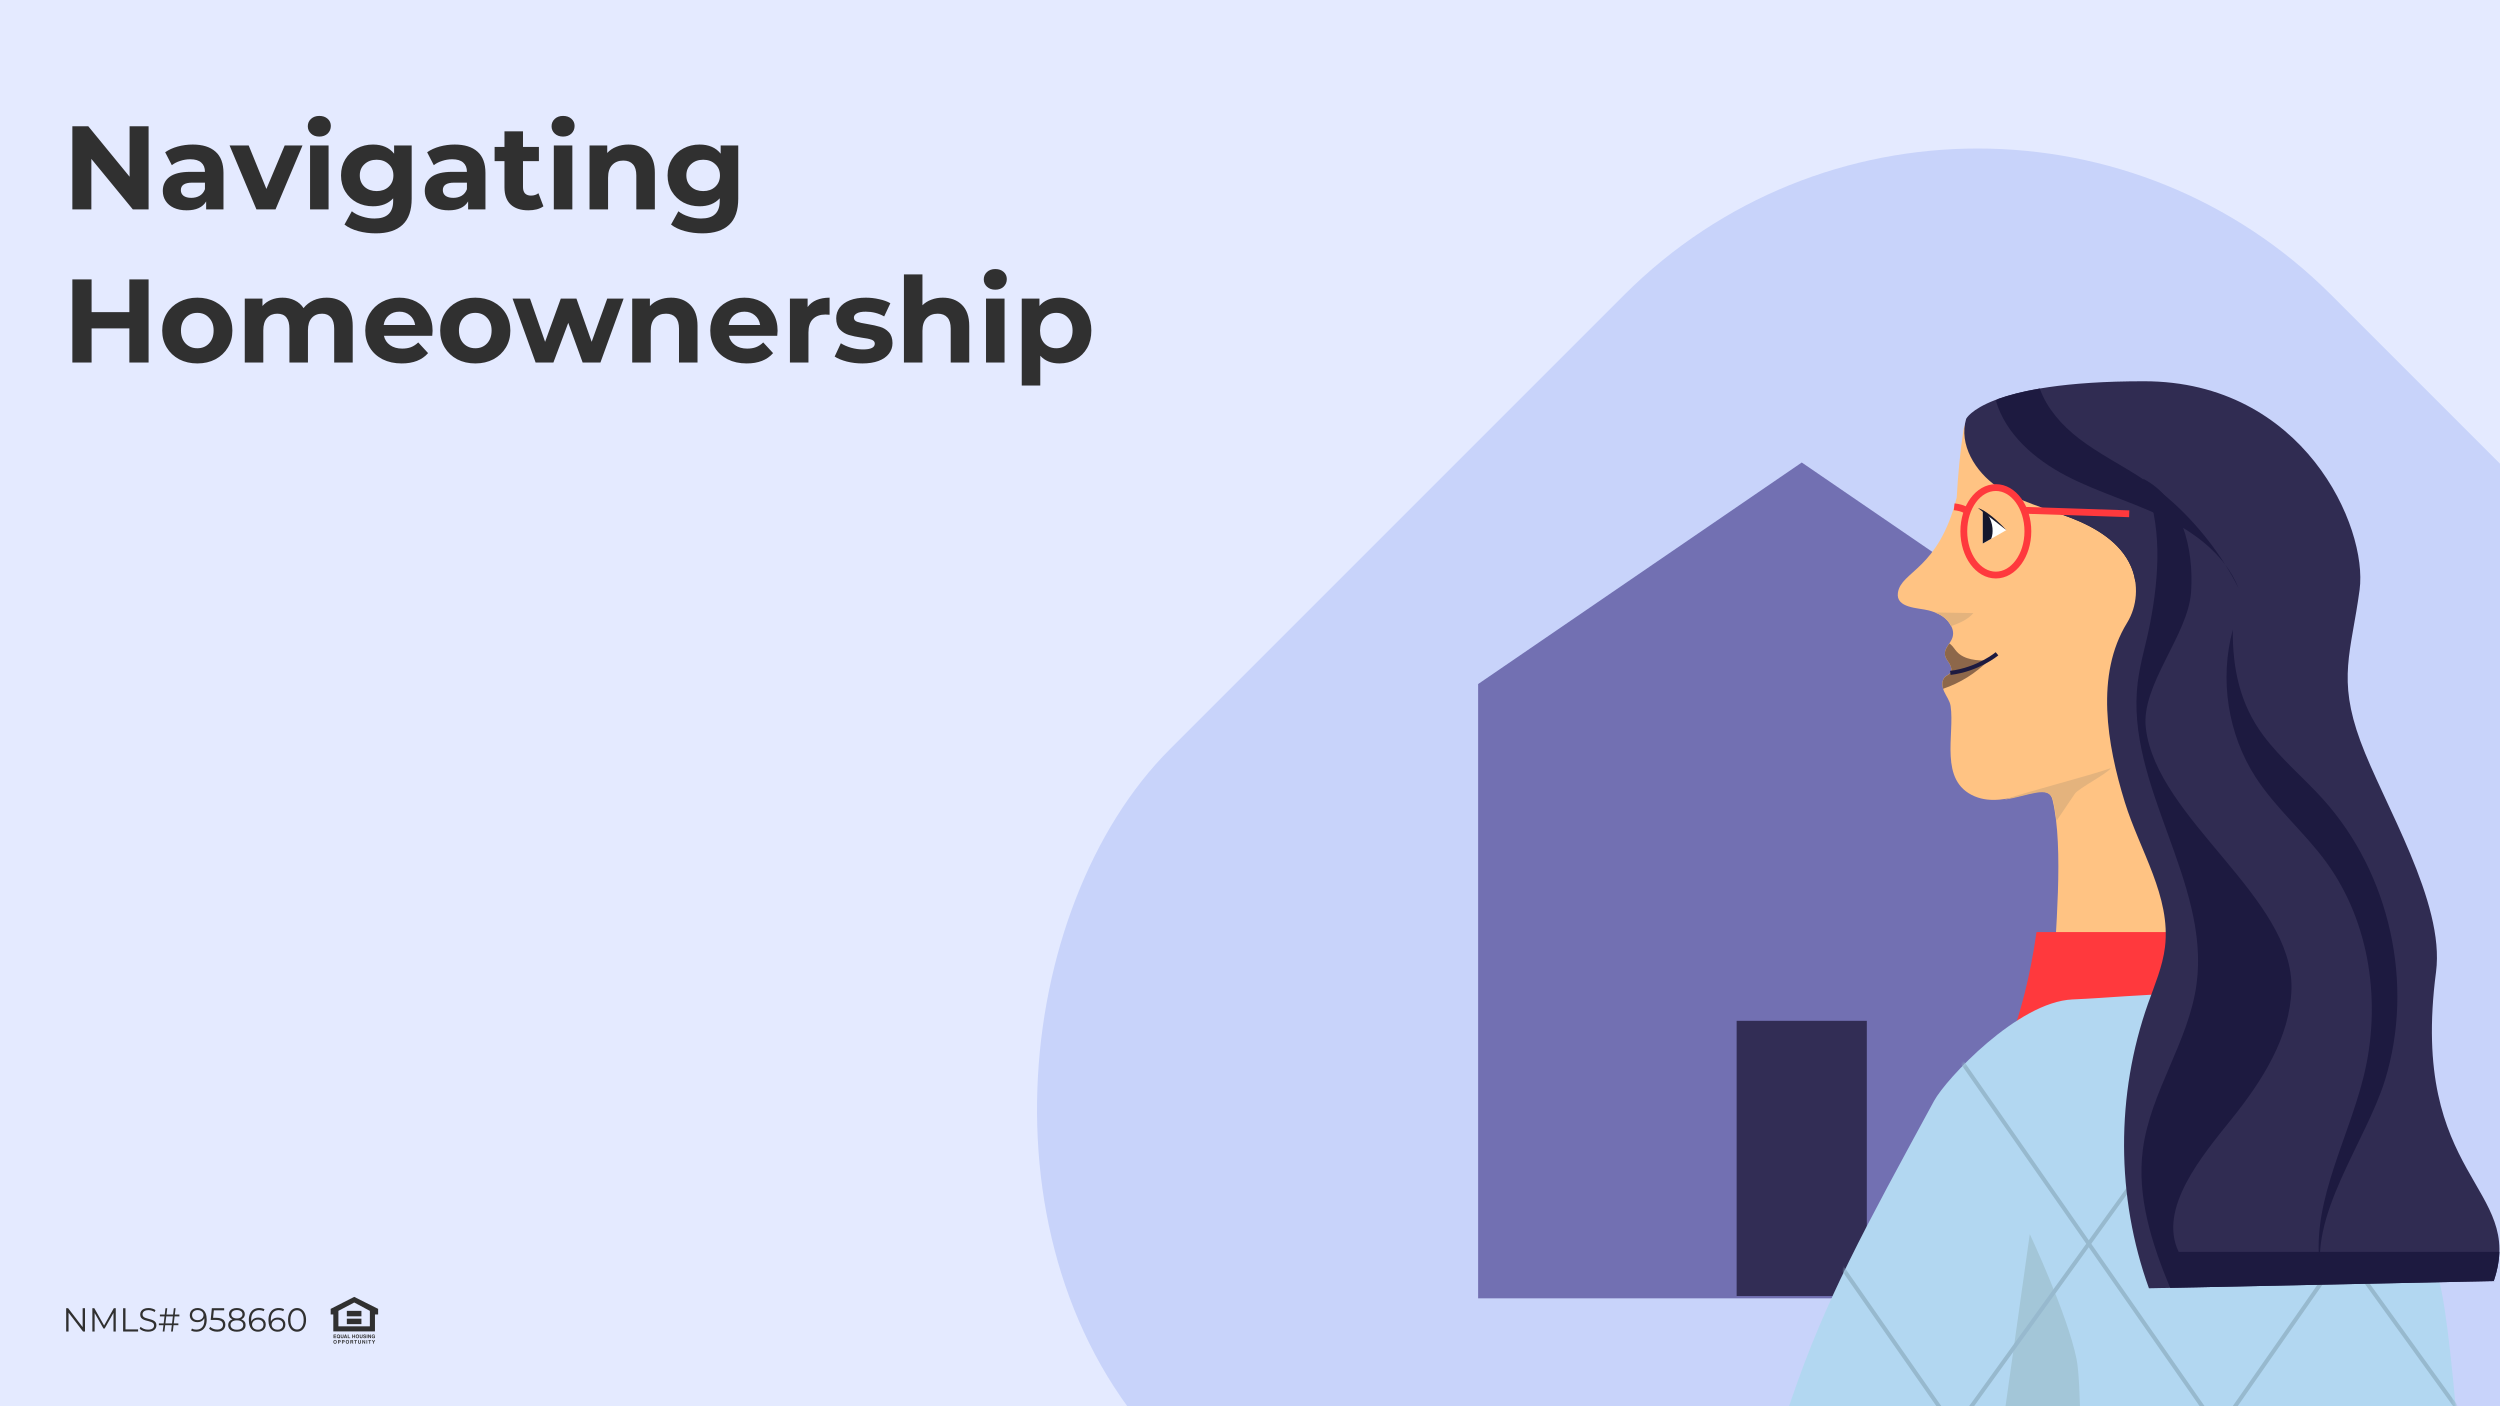 <?xml version="1.0" encoding="UTF-8"?> <svg xmlns="http://www.w3.org/2000/svg" width="800" height="450" viewBox="0 0 800 450" fill="none"><rect x="0" y="0" width="800" height="450" fill="#808080" stroke="none"/><g clip-path="url(#clip0_6004_5836)"><rect width="800" height="450" fill="#E4EAFF"></rect><path d="M47.55 40.4L47.55 67L42.496 67L29.234 50.85L29.234 67L23.154 67L23.154 40.4L28.246 40.4L41.47 56.55L41.47 40.4L47.55 40.4ZM61.672 46.252C64.838 46.252 67.27 47.012 68.968 48.532C70.665 50.027 71.513 52.294 71.513 55.334L71.513 67L65.966 67L65.966 64.454C64.851 66.354 62.773 67.304 59.733 67.304C58.163 67.304 56.795 67.038 55.63 66.506C54.489 65.974 53.615 65.239 53.008 64.302C52.4 63.365 52.096 62.301 52.096 61.11C52.096 59.21 52.805 57.715 54.224 56.626C55.667 55.537 57.884 54.992 60.873 54.992L65.585 54.992C65.585 53.7 65.193 52.712 64.407 52.028C63.622 51.319 62.444 50.964 60.873 50.964C59.784 50.964 58.708 51.141 57.644 51.496C56.605 51.825 55.718 52.281 54.983 52.864L52.855 48.722C53.97 47.937 55.3 47.329 56.846 46.898C58.416 46.467 60.025 46.252 61.672 46.252ZM61.215 63.314C62.229 63.314 63.128 63.086 63.913 62.63C64.699 62.149 65.256 61.452 65.585 60.54L65.585 58.45L61.52 58.45C59.087 58.45 57.871 59.248 57.871 60.844C57.871 61.604 58.163 62.212 58.745 62.668C59.353 63.099 60.177 63.314 61.215 63.314ZM96.799 46.556L88.174 67L82.055 67L73.468 46.556L79.585 46.556L85.248 60.464L91.1 46.556L96.799 46.556ZM99.218 46.556L105.146 46.556L105.146 67L99.218 67L99.218 46.556ZM102.182 43.706C101.093 43.706 100.206 43.389 99.522 42.756C98.838 42.123 98.496 41.337 98.496 40.4C98.496 39.463 98.838 38.677 99.522 38.044C100.206 37.411 101.093 37.094 102.182 37.094C103.272 37.094 104.158 37.398 104.842 38.006C105.526 38.614 105.868 39.374 105.868 40.286C105.868 41.274 105.526 42.097 104.842 42.756C104.158 43.389 103.272 43.706 102.182 43.706ZM131.738 46.556L131.738 63.58C131.738 67.329 130.763 70.116 128.812 71.94C126.861 73.764 124.011 74.676 120.262 74.676C118.286 74.676 116.411 74.435 114.638 73.954C112.865 73.473 111.395 72.776 110.23 71.864L112.586 67.608C113.447 68.317 114.537 68.875 115.854 69.28C117.171 69.711 118.489 69.926 119.806 69.926C121.858 69.926 123.365 69.457 124.328 68.52C125.316 67.608 125.81 66.215 125.81 64.34L125.81 63.466C124.265 65.163 122.111 66.012 119.35 66.012C117.475 66.012 115.753 65.607 114.182 64.796C112.637 63.96 111.408 62.795 110.496 61.3C109.584 59.805 109.128 58.083 109.128 56.132C109.128 54.181 109.584 52.459 110.496 50.964C111.408 49.469 112.637 48.317 114.182 47.506C115.753 46.67 117.475 46.252 119.35 46.252C122.314 46.252 124.569 47.227 126.114 49.178L126.114 46.556L131.738 46.556ZM120.528 61.148C122.099 61.148 123.378 60.692 124.366 59.78C125.379 58.843 125.886 57.627 125.886 56.132C125.886 54.637 125.379 53.434 124.366 52.522C123.378 51.585 122.099 51.116 120.528 51.116C118.957 51.116 117.665 51.585 116.652 52.522C115.639 53.434 115.132 54.637 115.132 56.132C115.132 57.627 115.639 58.843 116.652 59.78C117.665 60.692 118.957 61.148 120.528 61.148ZM145.502 46.252C148.668 46.252 151.1 47.012 152.798 48.532C154.495 50.027 155.344 52.294 155.344 55.334L155.344 67L149.796 67L149.796 64.454C148.681 66.354 146.604 67.304 143.564 67.304C141.993 67.304 140.625 67.038 139.46 66.506C138.32 65.974 137.446 65.239 136.838 64.302C136.23 63.365 135.926 62.301 135.926 61.11C135.926 59.21 136.635 57.715 138.054 56.626C139.498 55.537 141.714 54.992 144.704 54.992L149.416 54.992C149.416 53.7 149.023 52.712 148.238 52.028C147.452 51.319 146.274 50.964 144.704 50.964C143.614 50.964 142.538 51.141 141.474 51.496C140.435 51.825 139.548 52.281 138.814 52.864L136.686 48.722C137.8 47.937 139.13 47.329 140.676 46.898C142.246 46.467 143.855 46.252 145.502 46.252ZM145.046 63.314C146.059 63.314 146.958 63.086 147.744 62.63C148.529 62.149 149.086 61.452 149.416 60.54L149.416 58.45L145.35 58.45C142.918 58.45 141.702 59.248 141.702 60.844C141.702 61.604 141.993 62.212 142.576 62.668C143.184 63.099 144.007 63.314 145.046 63.314ZM173.895 66.012C173.312 66.443 172.59 66.772 171.729 67C170.893 67.203 170.006 67.304 169.069 67.304C166.637 67.304 164.749 66.683 163.407 65.442C162.089 64.201 161.431 62.377 161.431 59.97L161.431 51.572L158.277 51.572L158.277 47.012L161.431 47.012L161.431 42.034L167.359 42.034L167.359 47.012L172.451 47.012L172.451 51.572L167.359 51.572L167.359 59.894C167.359 60.755 167.574 61.427 168.005 61.908C168.461 62.364 169.094 62.592 169.905 62.592C170.842 62.592 171.64 62.339 172.299 61.832L173.895 66.012ZM177.222 46.556L183.15 46.556L183.15 67L177.222 67L177.222 46.556ZM180.186 43.706C179.097 43.706 178.21 43.389 177.526 42.756C176.842 42.123 176.5 41.337 176.5 40.4C176.5 39.463 176.842 38.677 177.526 38.044C178.21 37.411 179.097 37.094 180.186 37.094C181.276 37.094 182.162 37.398 182.846 38.006C183.53 38.614 183.872 39.374 183.872 40.286C183.872 41.274 183.53 42.097 182.846 42.756C182.162 43.389 181.276 43.706 180.186 43.706ZM201.078 46.252C203.611 46.252 205.651 47.012 207.196 48.532C208.767 50.052 209.552 52.307 209.552 55.296L209.552 67L203.624 67L203.624 56.208C203.624 54.587 203.269 53.383 202.56 52.598C201.851 51.787 200.825 51.382 199.482 51.382C197.987 51.382 196.797 51.851 195.91 52.788C195.023 53.7 194.58 55.068 194.58 56.892L194.58 67L188.652 67L188.652 46.556L194.314 46.556L194.314 48.95C195.099 48.089 196.075 47.43 197.24 46.974C198.405 46.493 199.685 46.252 201.078 46.252ZM236.238 46.556L236.238 63.58C236.238 67.329 235.263 70.116 233.312 71.94C231.361 73.764 228.511 74.676 224.762 74.676C222.786 74.676 220.911 74.435 219.138 73.954C217.365 73.473 215.895 72.776 214.73 71.864L217.086 67.608C217.947 68.317 219.037 68.875 220.354 69.28C221.671 69.711 222.989 69.926 224.306 69.926C226.358 69.926 227.865 69.457 228.828 68.52C229.816 67.608 230.31 66.215 230.31 64.34L230.31 63.466C228.765 65.163 226.611 66.012 223.85 66.012C221.975 66.012 220.253 65.607 218.682 64.796C217.137 63.96 215.908 62.795 214.996 61.3C214.084 59.805 213.628 58.083 213.628 56.132C213.628 54.181 214.084 52.459 214.996 50.964C215.908 49.469 217.137 48.317 218.682 47.506C220.253 46.67 221.975 46.252 223.85 46.252C226.814 46.252 229.069 47.227 230.614 49.178L230.614 46.556L236.238 46.556ZM225.028 61.148C226.599 61.148 227.878 60.692 228.866 59.78C229.879 58.843 230.386 57.627 230.386 56.132C230.386 54.637 229.879 53.434 228.866 52.522C227.878 51.585 226.599 51.116 225.028 51.116C223.457 51.116 222.165 51.585 221.152 52.522C220.139 53.434 219.632 54.637 219.632 56.132C219.632 57.627 220.139 58.843 221.152 59.78C222.165 60.692 223.457 61.148 225.028 61.148ZM47.55 89.4L47.55 116L41.394 116L41.394 105.094L29.31 105.094L29.31 116L23.154 116L23.154 89.4L29.31 89.4L29.31 99.888L41.394 99.888L41.394 89.4L47.55 89.4ZM63.154 116.304C61 116.304 59.062 115.861 57.34 114.974C55.642 114.062 54.312 112.808 53.349 111.212C52.387 109.616 51.906 107.805 51.906 105.778C51.906 103.751 52.387 101.94 53.349 100.344C54.312 98.748 55.642 97.507 57.34 96.62C59.062 95.708 61 95.252 63.154 95.252C65.307 95.252 67.232 95.708 68.93 96.62C70.627 97.507 71.957 98.748 72.919 100.344C73.882 101.94 74.364 103.751 74.364 105.778C74.364 107.805 73.882 109.616 72.919 111.212C71.957 112.808 70.627 114.062 68.93 114.974C67.232 115.861 65.307 116.304 63.154 116.304ZM63.154 111.44C64.674 111.44 65.915 110.933 66.877 109.92C67.865 108.881 68.359 107.501 68.359 105.778C68.359 104.055 67.865 102.687 66.877 101.674C65.915 100.635 64.674 100.116 63.154 100.116C61.633 100.116 60.38 100.635 59.392 101.674C58.404 102.687 57.91 104.055 57.91 105.778C57.91 107.501 58.404 108.881 59.392 109.92C60.38 110.933 61.633 111.44 63.154 111.44ZM104.508 95.252C107.067 95.252 109.093 96.012 110.588 97.532C112.108 99.027 112.868 101.281 112.868 104.296L112.868 116L106.94 116L106.94 105.208C106.94 103.587 106.598 102.383 105.914 101.598C105.255 100.787 104.305 100.382 103.064 100.382C101.671 100.382 100.569 100.838 99.758 101.75C98.947 102.637 98.542 103.967 98.542 105.74L98.542 116L92.614 116L92.614 105.208C92.614 101.991 91.322 100.382 88.738 100.382C87.37 100.382 86.281 100.838 85.47 101.75C84.659 102.637 84.254 103.967 84.254 105.74L84.254 116L78.326 116L78.326 95.556L83.988 95.556L83.988 97.912C84.748 97.051 85.672 96.392 86.762 95.936C87.876 95.48 89.093 95.252 90.41 95.252C91.854 95.252 93.159 95.543 94.324 96.126C95.489 96.683 96.427 97.507 97.136 98.596C97.972 97.532 99.023 96.709 100.29 96.126C101.582 95.543 102.988 95.252 104.508 95.252ZM138.43 105.854C138.43 105.93 138.392 106.462 138.316 107.45L122.85 107.45C123.129 108.717 123.787 109.717 124.826 110.452C125.865 111.187 127.157 111.554 128.702 111.554C129.766 111.554 130.703 111.402 131.514 111.098C132.35 110.769 133.123 110.262 133.832 109.578L136.986 112.998C135.061 115.202 132.249 116.304 128.55 116.304C126.245 116.304 124.205 115.861 122.432 114.974C120.659 114.062 119.291 112.808 118.328 111.212C117.365 109.616 116.884 107.805 116.884 105.778C116.884 103.777 117.353 101.978 118.29 100.382C119.253 98.761 120.557 97.507 122.204 96.62C123.876 95.708 125.738 95.252 127.79 95.252C129.791 95.252 131.603 95.683 133.224 96.544C134.845 97.405 136.112 98.647 137.024 100.268C137.961 101.864 138.43 103.726 138.43 105.854ZM127.828 99.736C126.485 99.736 125.358 100.116 124.446 100.876C123.534 101.636 122.977 102.675 122.774 103.992L132.844 103.992C132.641 102.7 132.084 101.674 131.172 100.914C130.26 100.129 129.145 99.736 127.828 99.736ZM152.105 116.304C149.951 116.304 148.013 115.861 146.291 114.974C144.593 114.062 143.263 112.808 142.301 111.212C141.338 109.616 140.857 107.805 140.857 105.778C140.857 103.751 141.338 101.94 142.301 100.344C143.263 98.748 144.593 97.507 146.291 96.62C148.013 95.708 149.951 95.252 152.105 95.252C154.258 95.252 156.183 95.708 157.881 96.62C159.578 97.507 160.908 98.748 161.871 100.344C162.833 101.94 163.315 103.751 163.315 105.778C163.315 107.805 162.833 109.616 161.871 111.212C160.908 112.808 159.578 114.062 157.881 114.974C156.183 115.861 154.258 116.304 152.105 116.304ZM152.105 111.44C153.625 111.44 154.866 110.933 155.829 109.92C156.817 108.881 157.311 107.501 157.311 105.778C157.311 104.055 156.817 102.687 155.829 101.674C154.866 100.635 153.625 100.116 152.105 100.116C150.585 100.116 149.331 100.635 148.343 101.674C147.355 102.687 146.861 104.055 146.861 105.778C146.861 107.501 147.355 108.881 148.343 109.92C149.331 110.933 150.585 111.44 152.105 111.44ZM199.552 95.556L192.142 116L186.442 116L181.844 103.308L177.094 116L171.394 116L164.022 95.556L169.608 95.556L174.434 109.388L179.45 95.556L184.466 95.556L189.33 109.388L194.308 95.556L199.552 95.556ZM214.734 95.252C217.268 95.252 219.307 96.012 220.852 97.532C222.423 99.052 223.208 101.307 223.208 104.296L223.208 116L217.28 116L217.28 105.208C217.28 103.587 216.926 102.383 216.216 101.598C215.507 100.787 214.481 100.382 213.138 100.382C211.644 100.382 210.453 100.851 209.566 101.788C208.68 102.7 208.236 104.068 208.236 105.892L208.236 116L202.308 116L202.308 95.556L207.97 95.556L207.97 97.95C208.756 97.089 209.731 96.43 210.896 95.974C212.062 95.493 213.341 95.252 214.734 95.252ZM248.83 105.854C248.83 105.93 248.792 106.462 248.716 107.45L233.25 107.45C233.529 108.717 234.188 109.717 235.226 110.452C236.265 111.187 237.557 111.554 239.102 111.554C240.166 111.554 241.104 111.402 241.914 111.098C242.75 110.769 243.523 110.262 244.232 109.578L247.386 112.998C245.461 115.202 242.649 116.304 238.95 116.304C236.645 116.304 234.606 115.861 232.832 114.974C231.059 114.062 229.691 112.808 228.728 111.212C227.766 109.616 227.284 107.805 227.284 105.778C227.284 103.777 227.753 101.978 228.69 100.382C229.653 98.761 230.958 97.507 232.604 96.62C234.276 95.708 236.138 95.252 238.19 95.252C240.192 95.252 242.003 95.683 243.624 96.544C245.246 97.405 246.512 98.647 247.424 100.268C248.362 101.864 248.83 103.726 248.83 105.854ZM238.228 99.736C236.886 99.736 235.758 100.116 234.846 100.876C233.934 101.636 233.377 102.675 233.174 103.992L243.244 103.992C243.042 102.7 242.484 101.674 241.572 100.914C240.66 100.129 239.546 99.736 238.228 99.736ZM258.439 98.254C259.148 97.266 260.098 96.519 261.289 96.012C262.505 95.505 263.898 95.252 265.469 95.252L265.469 100.724C264.81 100.673 264.367 100.648 264.139 100.648C262.442 100.648 261.112 101.129 260.149 102.092C259.186 103.029 258.705 104.448 258.705 106.348L258.705 116L252.777 116L252.777 95.556L258.439 95.556L258.439 98.254ZM275.946 116.304C274.249 116.304 272.589 116.101 270.968 115.696C269.347 115.265 268.055 114.733 267.092 114.1L269.068 109.844C269.98 110.427 271.082 110.908 272.374 111.288C273.666 111.643 274.933 111.82 276.174 111.82C278.682 111.82 279.936 111.199 279.936 109.958C279.936 109.375 279.594 108.957 278.91 108.704C278.226 108.451 277.175 108.235 275.756 108.058C274.084 107.805 272.703 107.513 271.614 107.184C270.525 106.855 269.575 106.272 268.764 105.436C267.979 104.6 267.586 103.409 267.586 101.864C267.586 100.572 267.953 99.432 268.688 98.444C269.448 97.431 270.537 96.645 271.956 96.088C273.4 95.531 275.097 95.252 277.048 95.252C278.492 95.252 279.923 95.417 281.342 95.746C282.786 96.05 283.977 96.481 284.914 97.038L282.938 101.256C281.139 100.243 279.176 99.736 277.048 99.736C275.781 99.736 274.831 99.913 274.198 100.268C273.565 100.623 273.248 101.079 273.248 101.636C273.248 102.269 273.59 102.713 274.274 102.966C274.958 103.219 276.047 103.46 277.542 103.688C279.214 103.967 280.582 104.271 281.646 104.6C282.71 104.904 283.635 105.474 284.42 106.31C285.205 107.146 285.598 108.311 285.598 109.806C285.598 111.073 285.218 112.2 284.458 113.188C283.698 114.176 282.583 114.949 281.114 115.506C279.67 116.038 277.947 116.304 275.946 116.304ZM301.682 95.252C304.215 95.252 306.254 96.012 307.8 97.532C309.37 99.052 310.156 101.307 310.156 104.296L310.156 116L304.228 116L304.228 105.208C304.228 103.587 303.873 102.383 303.164 101.598C302.454 100.787 301.428 100.382 300.086 100.382C298.591 100.382 297.4 100.851 296.514 101.788C295.627 102.7 295.184 104.068 295.184 105.892L295.184 116L289.256 116L289.256 87.804L295.184 87.804L295.184 97.684C295.969 96.899 296.919 96.303 298.034 95.898C299.148 95.467 300.364 95.252 301.682 95.252ZM315.529 95.556L321.457 95.556L321.457 116L315.529 116L315.529 95.556ZM318.493 92.706C317.404 92.706 316.517 92.389 315.833 91.756C315.149 91.123 314.807 90.337 314.807 89.4C314.807 88.463 315.149 87.677 315.833 87.044C316.517 86.411 317.404 86.094 318.493 86.094C319.582 86.094 320.469 86.398 321.153 87.006C321.837 87.614 322.179 88.374 322.179 89.286C322.179 90.274 321.837 91.097 321.153 91.756C320.469 92.389 319.582 92.706 318.493 92.706ZM339.043 95.252C340.943 95.252 342.665 95.695 344.211 96.582C345.781 97.443 347.01 98.672 347.897 100.268C348.783 101.839 349.227 103.675 349.227 105.778C349.227 107.881 348.783 109.73 347.897 111.326C347.01 112.897 345.781 114.125 344.211 115.012C342.665 115.873 340.943 116.304 339.043 116.304C336.433 116.304 334.381 115.481 332.887 113.834L332.887 123.372L326.959 123.372L326.959 95.556L332.621 95.556L332.621 97.912C334.09 96.139 336.231 95.252 339.043 95.252ZM338.017 111.44C339.537 111.44 340.778 110.933 341.741 109.92C342.729 108.881 343.223 107.501 343.223 105.778C343.223 104.055 342.729 102.687 341.741 101.674C340.778 100.635 339.537 100.116 338.017 100.116C336.497 100.116 335.243 100.635 334.255 101.674C333.292 102.687 332.811 104.055 332.811 105.778C332.811 107.501 333.292 108.881 334.255 109.92C335.243 110.933 336.497 111.44 338.017 111.44Z" fill="#303030"></path><g clip-path="url(#clip1_6004_5836)"><path d="M21.174 426.088V418.634H21.803L26.778 425.108H26.448V418.634H27.2V426.088H26.572L21.607 419.614H21.937V426.088H21.174Z" fill="#303030"></path><path d="M29.554 426.088V418.634H30.182L33.479 424.448H33.149L36.414 418.634H37.043V426.088H36.311V419.816H36.486L33.479 425.14H33.118L30.09 419.816H30.285V426.088H29.554Z" fill="#303030"></path><path d="M39.392 426.088V418.634H40.154V425.406H44.192V426.088H39.392Z" fill="#303030"></path><path d="M47.366 426.151C46.83 426.151 46.315 426.063 45.821 425.885C45.333 425.701 44.955 425.466 44.687 425.183L44.986 424.576C45.24 424.831 45.58 425.048 46.006 425.225C46.439 425.396 46.892 425.481 47.366 425.481C47.819 425.481 48.186 425.424 48.468 425.31C48.756 425.19 48.966 425.03 49.096 424.831C49.234 424.632 49.302 424.412 49.302 424.171C49.302 423.88 49.22 423.646 49.055 423.468C48.897 423.291 48.688 423.152 48.427 423.053C48.166 422.947 47.877 422.854 47.561 422.776C47.245 422.698 46.93 422.616 46.614 422.531C46.298 422.439 46.006 422.318 45.738 422.169C45.477 422.02 45.264 421.825 45.099 421.584C44.941 421.335 44.862 421.012 44.862 420.615C44.862 420.246 44.955 419.908 45.141 419.603C45.333 419.291 45.625 419.042 46.016 418.858C46.408 418.666 46.909 418.57 47.52 418.57C47.925 418.57 48.327 418.631 48.725 418.751C49.124 418.865 49.467 419.025 49.755 419.23L49.498 419.859C49.189 419.646 48.859 419.49 48.509 419.39C48.166 419.291 47.833 419.241 47.51 419.241C47.077 419.241 46.72 419.301 46.439 419.422C46.157 419.543 45.948 419.706 45.81 419.912C45.68 420.111 45.614 420.338 45.614 420.593C45.614 420.884 45.694 421.119 45.851 421.296C46.016 421.474 46.229 421.612 46.49 421.711C46.758 421.811 47.05 421.9 47.366 421.978C47.682 422.056 47.994 422.141 48.303 422.233C48.619 422.325 48.907 422.446 49.168 422.595C49.436 422.737 49.649 422.929 49.807 423.17C49.972 423.411 50.054 423.727 50.054 424.118C50.054 424.48 49.958 424.817 49.766 425.129C49.574 425.435 49.278 425.683 48.88 425.875C48.489 426.059 47.984 426.151 47.366 426.151Z" fill="#303030"></path><path d="M54.744 426.088L55.629 418.634H56.186L55.3 426.088H54.744ZM50.84 424.065V423.479H57.072V424.065H50.84ZM52.065 426.088L52.951 418.634H53.518L52.622 426.088H52.065ZM51.169 421.243V420.657H57.401V421.243H51.169Z" fill="#303030"></path><path d="M63.19 418.57C63.829 418.57 64.368 418.719 64.808 419.018C65.247 419.309 65.58 419.731 65.807 420.285C66.034 420.838 66.147 421.509 66.147 422.297C66.147 423.135 66.006 423.841 65.725 424.416C65.45 424.991 65.065 425.424 64.571 425.715C64.076 426.006 63.503 426.151 62.85 426.151C62.528 426.151 62.219 426.12 61.923 426.056C61.635 425.992 61.374 425.889 61.141 425.747L61.439 425.129C61.625 425.257 61.838 425.349 62.078 425.406C62.325 425.456 62.579 425.481 62.84 425.481C63.616 425.481 64.234 425.225 64.694 424.714C65.161 424.203 65.395 423.44 65.395 422.425C65.395 422.262 65.385 422.066 65.364 421.839C65.35 421.612 65.312 421.385 65.251 421.158L65.508 421.36C65.439 421.729 65.292 422.045 65.065 422.308C64.846 422.563 64.571 422.758 64.241 422.893C63.918 423.028 63.558 423.096 63.16 423.096C62.686 423.096 62.263 423.003 61.892 422.819C61.529 422.634 61.244 422.375 61.038 422.041C60.831 421.708 60.728 421.314 60.728 420.86C60.728 420.391 60.835 419.986 61.048 419.646C61.261 419.305 61.553 419.042 61.923 418.858C62.301 418.666 62.724 418.57 63.19 418.57ZM63.221 419.22C62.878 419.22 62.572 419.287 62.305 419.422C62.044 419.55 61.838 419.734 61.687 419.976C61.535 420.217 61.46 420.505 61.46 420.838C61.46 421.328 61.621 421.718 61.944 422.01C62.274 422.301 62.717 422.446 63.273 422.446C63.644 422.446 63.966 422.375 64.241 422.233C64.523 422.091 64.739 421.896 64.89 421.648C65.048 421.399 65.127 421.122 65.127 420.817C65.127 420.54 65.055 420.281 64.911 420.04C64.766 419.798 64.554 419.603 64.272 419.454C63.99 419.298 63.64 419.22 63.221 419.22Z" fill="#303030"></path><path d="M69.499 426.151C68.983 426.151 68.492 426.066 68.025 425.896C67.558 425.718 67.188 425.484 66.913 425.193L67.273 424.586C67.5 424.835 67.809 425.041 68.201 425.204C68.599 425.367 69.028 425.449 69.488 425.449C70.099 425.449 70.563 425.31 70.879 425.033C71.202 424.75 71.363 424.38 71.363 423.926C71.363 423.607 71.287 423.333 71.136 423.106C70.992 422.872 70.745 422.691 70.395 422.563C70.044 422.435 69.564 422.372 68.953 422.372H67.418L67.788 418.634H71.734V419.316H68.087L68.468 418.943L68.149 422.073L67.768 421.69H69.117C69.845 421.69 70.429 421.782 70.868 421.967C71.308 422.152 71.624 422.411 71.816 422.744C72.015 423.071 72.115 423.454 72.115 423.894C72.115 424.313 72.019 424.696 71.826 425.044C71.634 425.385 71.346 425.655 70.961 425.853C70.577 426.052 70.089 426.151 69.499 426.151Z" fill="#303030"></path><path d="M75.797 426.151C75.22 426.151 74.722 426.066 74.303 425.896C73.891 425.726 73.572 425.481 73.345 425.161C73.125 424.835 73.015 424.451 73.015 424.011C73.015 423.585 73.122 423.223 73.335 422.925C73.554 422.62 73.87 422.386 74.282 422.222C74.701 422.059 75.206 421.978 75.797 421.978C76.38 421.978 76.882 422.059 77.3 422.222C77.719 422.386 78.039 422.62 78.258 422.925C78.485 423.223 78.598 423.585 78.598 424.011C78.598 424.451 78.485 424.835 78.258 425.161C78.032 425.481 77.709 425.726 77.29 425.896C76.871 426.066 76.373 426.151 75.797 426.151ZM75.797 425.502C76.435 425.502 76.933 425.367 77.29 425.097C77.654 424.828 77.836 424.462 77.836 424.001C77.836 423.539 77.654 423.177 77.29 422.915C76.933 422.645 76.435 422.51 75.797 422.51C75.158 422.51 74.66 422.645 74.303 422.915C73.946 423.177 73.767 423.539 73.767 424.001C73.767 424.462 73.946 424.828 74.303 425.097C74.66 425.367 75.158 425.502 75.797 425.502ZM75.797 422.414C75.261 422.414 74.804 422.34 74.427 422.191C74.056 422.041 73.771 421.829 73.572 421.552C73.372 421.268 73.273 420.931 73.273 420.54C73.273 420.128 73.376 419.777 73.582 419.486C73.795 419.188 74.09 418.961 74.468 418.805C74.845 418.648 75.288 418.57 75.797 418.57C76.305 418.57 76.748 418.648 77.125 418.805C77.51 418.961 77.809 419.188 78.022 419.486C78.234 419.777 78.341 420.128 78.341 420.54C78.341 420.931 78.241 421.268 78.042 421.552C77.843 421.829 77.551 422.041 77.167 422.191C76.789 422.34 76.332 422.414 75.797 422.414ZM75.797 421.903C76.36 421.903 76.799 421.782 77.115 421.541C77.431 421.3 77.589 420.977 77.589 420.572C77.589 420.146 77.424 419.816 77.094 419.582C76.772 419.34 76.339 419.22 75.797 419.22C75.254 419.22 74.821 419.34 74.499 419.582C74.176 419.816 74.014 420.143 74.014 420.561C74.014 420.973 74.169 421.3 74.478 421.541C74.794 421.782 75.234 421.903 75.797 421.903Z" fill="#303030"></path><path d="M82.582 426.151C81.943 426.151 81.404 426.006 80.965 425.715C80.525 425.417 80.192 424.991 79.965 424.437C79.739 423.876 79.625 423.206 79.625 422.425C79.625 421.58 79.763 420.874 80.037 420.306C80.319 419.731 80.707 419.298 81.201 419.007C81.696 418.716 82.269 418.57 82.922 418.57C83.245 418.57 83.553 418.602 83.849 418.666C84.144 418.73 84.405 418.833 84.632 418.975L84.333 419.592C84.147 419.465 83.935 419.376 83.694 419.326C83.454 419.27 83.2 419.241 82.932 419.241C82.156 419.241 81.534 419.497 81.067 420.008C80.607 420.519 80.377 421.282 80.377 422.297C80.377 422.453 80.384 422.648 80.398 422.883C80.419 423.11 80.46 423.337 80.522 423.564L80.264 423.362C80.34 422.993 80.487 422.68 80.707 422.425C80.927 422.162 81.201 421.963 81.531 421.829C81.861 421.694 82.221 421.626 82.613 421.626C83.093 421.626 83.516 421.718 83.88 421.903C84.244 422.088 84.529 422.347 84.735 422.68C84.941 423.014 85.044 423.408 85.044 423.862C85.044 424.324 84.937 424.728 84.724 425.076C84.511 425.417 84.216 425.683 83.838 425.875C83.468 426.059 83.049 426.151 82.582 426.151ZM82.551 425.502C82.894 425.502 83.196 425.438 83.457 425.31C83.725 425.175 83.935 424.987 84.086 424.746C84.237 424.498 84.312 424.21 84.312 423.884C84.312 423.394 84.147 423.003 83.818 422.712C83.495 422.421 83.056 422.276 82.499 422.276C82.129 422.276 81.806 422.347 81.531 422.489C81.256 422.631 81.04 422.826 80.882 423.074C80.724 423.316 80.645 423.592 80.645 423.905C80.645 424.175 80.717 424.434 80.862 424.682C81.006 424.923 81.219 425.122 81.5 425.278C81.789 425.427 82.139 425.502 82.551 425.502Z" fill="#303030"></path><path d="M88.859 426.151C88.22 426.151 87.681 426.006 87.242 425.715C86.802 425.417 86.469 424.991 86.243 424.437C86.016 423.876 85.903 423.206 85.903 422.425C85.903 421.58 86.04 420.874 86.315 420.306C86.596 419.731 86.984 419.298 87.479 419.007C87.973 418.716 88.546 418.57 89.199 418.57C89.522 418.57 89.831 418.602 90.126 418.666C90.421 418.73 90.682 418.833 90.909 418.975L90.61 419.592C90.425 419.465 90.212 419.376 89.971 419.326C89.731 419.27 89.477 419.241 89.209 419.241C88.433 419.241 87.812 419.497 87.345 420.008C86.885 420.519 86.654 421.282 86.654 422.297C86.654 422.453 86.661 422.648 86.675 422.883C86.696 423.11 86.737 423.337 86.799 423.564L86.541 423.362C86.617 422.993 86.764 422.68 86.984 422.425C87.204 422.162 87.479 421.963 87.808 421.829C88.138 421.694 88.498 421.626 88.89 421.626C89.371 421.626 89.793 421.718 90.157 421.903C90.521 422.088 90.806 422.347 91.012 422.68C91.218 423.014 91.321 423.408 91.321 423.862C91.321 424.324 91.214 424.728 91.001 425.076C90.789 425.417 90.493 425.683 90.116 425.875C89.745 426.059 89.326 426.151 88.859 426.151ZM88.828 425.502C89.171 425.502 89.474 425.438 89.734 425.31C90.002 425.175 90.212 424.987 90.363 424.746C90.514 424.498 90.59 424.21 90.59 423.884C90.59 423.394 90.425 423.003 90.095 422.712C89.772 422.421 89.333 422.276 88.776 422.276C88.406 422.276 88.083 422.347 87.808 422.489C87.534 422.631 87.317 422.826 87.159 423.074C87.001 423.316 86.922 423.592 86.922 423.905C86.922 424.175 86.995 424.434 87.139 424.682C87.283 424.923 87.496 425.122 87.777 425.278C88.066 425.427 88.416 425.502 88.828 425.502Z" fill="#303030"></path><path d="M95.054 426.151C94.497 426.151 94.003 426.002 93.57 425.704C93.138 425.399 92.798 424.966 92.55 424.405C92.303 423.837 92.18 423.156 92.18 422.361C92.18 421.566 92.303 420.888 92.55 420.327C92.798 419.759 93.138 419.326 93.57 419.028C94.003 418.723 94.497 418.57 95.054 418.57C95.61 418.57 96.104 418.723 96.537 419.028C96.97 419.326 97.31 419.759 97.557 420.327C97.811 420.888 97.938 421.566 97.938 422.361C97.938 423.156 97.811 423.837 97.557 424.405C97.31 424.966 96.97 425.399 96.537 425.704C96.104 426.002 95.61 426.151 95.054 426.151ZM95.054 425.449C95.479 425.449 95.85 425.332 96.166 425.097C96.482 424.856 96.729 424.508 96.908 424.054C97.086 423.592 97.176 423.028 97.176 422.361C97.176 421.694 97.086 421.133 96.908 420.679C96.729 420.217 96.482 419.869 96.166 419.635C95.85 419.394 95.479 419.273 95.054 419.273C94.642 419.273 94.274 419.394 93.951 419.635C93.629 419.869 93.378 420.217 93.2 420.679C93.021 421.133 92.932 421.694 92.932 422.361C92.932 423.028 93.021 423.592 93.2 424.054C93.378 424.508 93.629 424.856 93.951 425.097C94.274 425.332 94.642 425.449 95.054 425.449Z" fill="#303030"></path><path fill-rule="evenodd" clip-rule="evenodd" d="M107.557 427.259H106.963V427.502H107.508V427.707H106.963V428.006H107.583V428.211H106.734V427.054H107.557V427.259V427.259ZM108.308 427.896L108.42 428.006C108.381 428.026 108.338 428.037 108.294 428.037C108.168 428.037 107.99 427.956 107.99 427.632C107.99 427.308 108.168 427.228 108.294 427.228C108.42 427.228 108.598 427.308 108.598 427.632C108.598 427.741 108.578 427.821 108.547 427.881L108.428 427.766L108.308 427.896ZM108.837 428.164L108.715 428.045C108.783 427.955 108.832 427.823 108.832 427.632C108.832 427.089 108.442 427.024 108.294 427.024C108.146 427.024 107.756 427.089 107.756 427.632C107.756 428.176 108.146 428.241 108.294 428.241C108.359 428.241 108.475 428.229 108.581 428.164L108.713 428.295L108.837 428.164V428.164ZM109.933 427.807C109.933 428.111 109.755 428.241 109.472 428.241C109.37 428.241 109.217 428.216 109.117 428.101C109.056 428.031 109.033 427.937 109.03 427.821V427.054H109.268V427.805C109.268 427.966 109.359 428.037 109.468 428.037C109.628 428.037 109.694 427.956 109.694 427.816V427.054H109.933V427.807H109.933V427.807ZM110.559 427.315H110.562L110.701 427.773H110.415L110.559 427.315ZM110.353 427.972H110.766L110.838 428.211H111.092L110.698 427.054H110.428L110.029 428.211H110.275L110.353 427.972V427.972ZM111.508 428.002H112.065V428.211H111.274V427.054H111.508V428.002V428.002ZM112.952 427.692V428.211H112.718V427.054H112.952V427.492H113.388V427.054H113.622V428.211H113.388V427.692H112.952V427.692ZM114.068 427.632C114.068 427.308 114.246 427.228 114.371 427.228C114.498 427.228 114.676 427.308 114.676 427.632C114.676 427.956 114.498 428.037 114.371 428.037C114.246 428.037 114.068 427.956 114.068 427.632ZM113.834 427.632C113.834 428.176 114.224 428.241 114.371 428.241C114.52 428.241 114.91 428.176 114.91 427.632C114.91 427.089 114.52 427.023 114.371 427.023C114.224 427.023 113.834 427.089 113.834 427.632ZM116.026 427.807C116.026 428.111 115.848 428.241 115.566 428.241C115.463 428.241 115.31 428.216 115.21 428.101C115.15 428.031 115.126 427.937 115.123 427.821V427.054H115.361V427.805C115.361 427.966 115.452 428.037 115.562 428.037C115.722 428.037 115.787 427.956 115.787 427.816V427.054H116.026V427.807H116.026ZM116.454 427.855C116.456 427.919 116.487 428.042 116.691 428.042C116.802 428.042 116.925 428.014 116.925 427.891C116.925 427.802 116.841 427.777 116.723 427.748L116.603 427.719C116.421 427.676 116.247 427.634 116.247 427.38C116.247 427.251 116.314 427.023 116.677 427.023C117.021 427.023 117.112 427.255 117.114 427.397H116.889C116.883 427.346 116.864 427.223 116.66 427.223C116.572 427.223 116.466 427.257 116.466 427.362C116.466 427.452 116.537 427.471 116.584 427.482L116.857 427.552C117.009 427.59 117.15 427.655 117.15 427.863C117.15 428.211 116.807 428.241 116.708 428.241C116.3 428.241 116.23 427.998 116.23 427.855H116.454V427.855V427.855ZM117.575 428.211H117.342V427.054H117.575V428.211V428.211ZM118.509 427.054H118.727V428.211H118.494L118.037 427.386H118.033V428.211H117.815V427.054H118.062L118.505 427.86H118.509V427.054ZM119.51 427.587H119.977V428.211H119.822L119.798 428.066C119.739 428.136 119.653 428.241 119.449 428.241C119.179 428.241 118.935 428.042 118.935 427.636C118.935 427.32 119.105 427.022 119.482 427.023C119.825 427.023 119.961 427.253 119.973 427.414H119.739C119.739 427.368 119.659 427.223 119.494 427.223C119.327 427.223 119.173 427.342 119.173 427.639C119.173 427.955 119.34 428.037 119.499 428.037C119.55 428.037 119.722 428.016 119.77 427.782H119.51V427.587V427.587ZM106.918 429.39C106.918 429.066 107.095 428.986 107.221 428.986C107.348 428.986 107.525 429.066 107.525 429.39C107.525 429.714 107.348 429.795 107.221 429.795C107.095 429.795 106.918 429.714 106.918 429.39ZM106.684 429.39C106.684 429.933 107.073 430 107.221 430C107.37 430 107.759 429.933 107.759 429.39C107.759 428.847 107.37 428.781 107.221 428.781C107.073 428.781 106.684 428.847 106.684 429.39ZM108.4 429.351V429.011H108.585C108.73 429.011 108.791 429.058 108.791 429.171C108.791 429.223 108.791 429.351 108.617 429.351H108.4ZM108.4 429.552H108.668C108.969 429.552 109.025 429.287 109.025 429.182C109.025 428.955 108.894 428.812 108.677 428.812H108.166V429.969H108.4V429.552ZM109.659 429.351V429.011H109.845C109.99 429.011 110.05 429.058 110.05 429.171C110.05 429.223 110.05 429.351 109.876 429.351H109.659V429.351ZM109.659 429.552H109.928C110.228 429.552 110.285 429.287 110.285 429.182C110.285 428.955 110.154 428.812 109.937 428.812H109.426V429.969H109.659V429.552V429.552ZM110.869 429.39C110.869 429.066 111.047 428.986 111.173 428.986C111.299 428.986 111.477 429.066 111.477 429.39C111.477 429.714 111.299 429.795 111.173 429.795C111.047 429.795 110.869 429.714 110.869 429.39ZM110.635 429.39C110.635 429.933 111.025 430 111.173 430C111.321 430 111.711 429.933 111.711 429.39C111.711 428.847 111.321 428.781 111.173 428.781C111.025 428.781 110.635 428.847 110.635 429.39ZM112.347 429.321V429.011H112.638C112.776 429.011 112.802 429.102 112.802 429.163C112.802 429.278 112.743 429.321 112.621 429.321H112.347V429.321ZM112.117 429.969H112.347V429.516H112.588C112.762 429.516 112.771 429.577 112.771 429.735C112.771 429.854 112.78 429.914 112.796 429.969H113.055V429.938C113.005 429.919 113.005 429.877 113.005 429.708C113.005 429.492 112.955 429.456 112.863 429.414C112.974 429.376 113.036 429.266 113.036 429.139C113.036 429.039 112.982 428.812 112.684 428.812H112.117V429.969H112.117V429.969ZM113.907 429.969H113.673V429.017H113.335V428.812H114.246V429.017H113.907V429.969ZM115.5 429.564C115.5 429.869 115.323 430 115.04 430C114.938 430 114.785 429.973 114.685 429.859C114.624 429.788 114.601 429.695 114.598 429.579V428.812H114.836V429.562C114.836 429.724 114.927 429.795 115.036 429.795C115.196 429.795 115.262 429.714 115.262 429.574V428.812H115.5V429.564H115.5ZM116.632 428.812H116.851V429.969H116.616L116.159 429.144H116.157V429.969H115.938V428.812H116.185L116.629 429.617H116.632V428.812V428.812ZM117.51 429.969H117.276V428.812H117.51V429.969V429.969ZM118.423 429.969H118.189V429.017H117.852V428.812H118.762V429.017H118.423V429.969ZM119.646 429.969H119.411V429.532L119.025 428.812H119.301L119.533 429.315L119.755 428.812H120.02L119.646 429.535V429.969V429.969ZM113.351 415L105.814 418.837V420.639H106.657V426.046H119.987V420.639H121V418.837L113.351 415ZM118.356 424.418H108.288V419.477L113.351 416.802L118.356 419.477V424.418H118.356V424.418Z" fill="#303030"></path><path fill-rule="evenodd" clip-rule="evenodd" d="M115.656 421.22H110.988V419.477H115.656V421.22ZM115.656 423.721H110.988V421.976H115.656V423.721Z" fill="#303030"></path></g><rect x="632.857" y="-18.749" width="525.531" height="525.531" rx="160" transform="rotate(45 632.857 -18.749)" fill="#C8D3FA"></rect><path d="M576.564 148L473 218.892V415.464H576.564H680.127V218.892L576.564 148Z" fill="#7270B2"></path><path d="M597.382 326.664H555.726V414.729H597.382V326.664Z" fill="#322D55"></path><path d="M736.04 165.3C725.69 106.33 630.61 122.37 628.33 137.4C627.23 144.64 626.56 151.92 626.15 159.22C620.31 182.35 608.37 182.69 607.33 189.67C606.59 194.66 613.92 194.49 617.12 195.32C619.75 196 622.3 197.13 623.85 199.47C624.78 200.86 625.27 202.24 624.84 203.84C624.31 205.81 622.11 207.35 622.39 209.53C622.53 210.58 623.27 211.43 623.83 212.34C624.39 213.25 624.74 214.47 624.1 215.32C623.7 215.86 623.02 216.09 622.51 216.52C621.21 217.64 621.41 219.73 622.12 221.29C622.83 222.85 623.95 224.27 624.2 225.97C625.55 235.2 620.36 249.9 631.86 254.81C642.39 259.31 655.07 248.73 656.8 255.91C660.58 271.54 657.57 299.07 657.01 315.65L718.1 318C718.1 318 718.64 295.17 718.1 258.22C717.56 221.26 747.1 228.29 736.03 165.29L736.04 165.3Z" fill="#FFC383"></path><path d="M651.69 298.27C643.45 355.41 619.94 368.81 595.3 402.14C570.66 435.47 549.65 542.72 549.65 542.72H794.73C794.73 542.72 778.14 424.23 761.4 360.6C754.15 333.06 726.46 298.27 726.46 298.27H651.69Z" fill="#FF393D"></path><path d="M725.69 209.21C722.11 195.86 712.92 184.39 701.51 176.58C690.1 168.77 655.45 163.13 655.45 163.13C657.84 163.95 660.23 164.77 662.58 165.68C670.53 168.75 678.55 173.49 681.94 181.31C682.59 182.82 683.03 184.41 683.28 186.03C695.19 190.2 706.54 195.57 716.44 203.36C719.33 205.63 722.18 208.16 725.7 209.22L725.69 209.21Z" fill="#1D1A40"></path><path d="M675.47 245.8C668.93 248.15 647.96 253.52 641.41 255.88C648.98 254.82 655.71 250.98 656.95 256.08C657.44 258.09 657.81 260.31 658.09 262.67C659.88 260.02 661.71 257.31 663.94 254.01C665.13 252.25 674.31 247.58 675.47 245.81V245.8Z" fill="#E4B37D"></path><path d="M623.85 199.47C624.05 199.76 624.22 200.06 624.37 200.35C627.06 199.38 629.66 198.32 631.49 196.19C627.39 196.12 623.28 196.05 619.18 195.98C621.03 196.7 622.71 197.76 623.85 199.47Z" fill="#E4B37D"></path><path d="M629.56 163.61C629.56 163.61 628.42 162.5 625.34 162.17" stroke="#FF393D" stroke-width="2.18" stroke-miterlimit="10"></path><path d="M642.03 169.64L634.5 173.93V163.29L642.03 169.64Z" fill="white"></path><path d="M637.61 169.09C637.47 167.48 636.94 165.88 636.01 164.57L634.49 163.29V173.93L637.17 172.4C637.61 171.37 637.69 170.21 637.6 169.09H637.61Z" fill="#15172C"></path><path d="M632.94 162.56C636.78 163.77 642.04 169.64 642.04 169.64Z" fill="#15172C"></path><path d="M652.7 162.17C659.53 164.63 674.25 168.82 681.08 171.28C686.42 173.21 691.8 175.15 696.7 178.03C701.18 180.66 705.19 184.04 708.97 187.61C716.73 194.95 723.69 203.31 728.17 213C725.08 193.71 716.91 174.7 704.17 159.9C698.26 153.04 691.47 146.92 686.22 139.54" fill="#302C52"></path><path d="M547 539.89C551.48 506.14 562.24 480 573.25 447.78C584.25 415.56 596.52 393.48 618.9 352.28C622.7 345.28 645.74 320.58 663.21 319.82C686.71 318.81 704.98 315.28 729.26 322.8C741 326.44 750.14 334 756.36 344.53C766.6 361.85 775.21 390.16 780.46 409.58C785.71 429 789.44 507.13 794.75 542.7" fill="#B2D7F1"></path><path d="M649.53 394.92L629.51 536.94H664.49C664.49 536.94 667.41 449.24 664.49 434.87C661.57 420.5 649.53 394.91 649.53 394.91V394.92Z" fill="#A3C6D8"></path><mask id="mask0_6004_5836" style="mask-type:luminance" maskUnits="userSpaceOnUse" x="547" y="317" width="248" height="226"><path d="M547 539.89C551.48 506.14 562.24 480 573.25 447.78C584.25 415.56 596.52 393.48 618.9 352.28C622.7 345.28 643.74 321.86 663.21 319.82C684.76 317.56 704.98 315.28 729.26 322.8C741 326.44 750.69 333.62 756.36 344.53C767.17 365.35 775.21 390.16 780.46 409.58C785.71 429 789.44 507.13 794.75 542.7" fill="white"></path></mask><g mask="url(#mask0_6004_5836)"><path d="M536.87 442.15L618.7 566.64" stroke="#97B9CE" stroke-width="1.31" stroke-miterlimit="10"></path><path d="M545.96 343.24L711.38 580.29" stroke="#97B9CE" stroke-width="1.31" stroke-miterlimit="10"></path><path d="M608.78 312.56L795.61 580.29" stroke="#97B9CE" stroke-width="1.31" stroke-miterlimit="10"></path><path d="M680 303.35L879.84 580.29" stroke="#97B9CE" stroke-width="1.31" stroke-miterlimit="10"></path><path d="M870.74 343.24L705.32 580.29" stroke="#97B9CE" stroke-width="1.31" stroke-miterlimit="10"></path><path d="M810.11 314.05L623.28 581.78" stroke="#97B9CE" stroke-width="1.31" stroke-miterlimit="10"></path><path d="M736.7 303.35L536.87 580.29" stroke="#97B9CE" stroke-width="1.31" stroke-miterlimit="10"></path></g><path d="M687.66 412.25C677.13 383.08 677.04 350.26 687.41 321.04C689.51 315.12 692.05 309.26 692.8 303.01C694.73 286.93 684.72 272.17 679.94 256.69C674.21 238.1 670.46 215.9 680.65 199.33C683.93 194 684.43 187.05 681.94 181.3C678.56 173.48 670.53 168.74 662.58 165.67C654.63 162.6 646.13 160.58 639.1 155.76C632.07 150.94 626.75 142.2 629.17 134.03C629.17 134.03 634.96 122 686.05 122C737.14 122 757.79 168.63 755.07 188.74C752.35 208.85 747.93 217 755.31 237.11C762.68 257.22 782.46 288.69 779.53 311.02C770.83 377.32 808.3 379.57 798.01 409.93L687.66 412.25Z" fill="#302C52"></path><path d="M638.67 184.02C644.331 184.02 648.92 177.752 648.92 170.02C648.92 162.288 644.331 156.02 638.67 156.02C633.009 156.02 628.42 162.288 628.42 170.02C628.42 177.752 633.009 184.02 638.67 184.02Z" stroke="#FF393D" stroke-width="2.18" stroke-miterlimit="10"></path><path d="M647.65 163.29L681.35 164.41" stroke="#FF393D" stroke-width="2.18" stroke-miterlimit="10"></path><path d="M798.01 409.93C799.17 406.51 799.72 403.44 799.8 400.6H697.17C690.5 386.71 704.55 369.98 714.2 357.97C723.86 345.94 732.84 331.92 733.27 316.52C734.1 287.19 690 262.06 686.66 232.91C685.07 219.11 700.22 203.27 701.15 189.41C702.08 175.55 698.19 159.54 685.82 153.21C691.98 167.85 691.01 183.93 688.02 199.53C686.81 205.83 684.86 212 684.07 218.37C680.02 251.24 707.32 282.06 702.9 314.88C700.42 333.33 688.12 349.37 685.71 367.84C683.74 382.94 688.58 398 694.45 412.12L798.01 409.94V409.93Z" fill="#1D1A40"></path><path d="M743.2 409.59C737.9 387.8 750.96 366.3 756.35 344.54C762.12 321.24 758.52 295.22 744.36 275.84C737.43 266.36 728.24 258.64 721.85 248.79C712.91 235 710.17 217.35 714.5 201.49C714.37 213.9 716.8 225.32 724.21 235.28C729.78 242.77 737.09 248.78 743.34 255.72C764.83 279.55 772.65 314.92 763.21 345.59C757.12 365.36 738.23 389.51 743.19 409.59H743.2Z" fill="#1D1A40"></path><path d="M712 180.57C713.61 183.11 715.07 185.68 716.36 188.27C715.27 185.48 713.78 182.92 712 180.57Z" fill="#1D1A40"></path><path d="M712 180.57C705.39 170.14 696.32 160.44 686.45 153.78C679.49 149.08 671.84 145.4 665.19 140.27C659.79 136.1 654.97 130.68 652.74 124.34C647.08 125.3 642.75 126.47 639.44 127.66L638.66 128.16C641.82 139.01 651.16 147.01 661.17 152.25C671.18 157.48 682.18 160.57 692.34 165.5C699.81 169.12 707.04 174.05 711.98 180.58L712 180.57Z" fill="#1D1A40"></path><path d="M626.16 208.5C625.49 207.77 624.99 206.89 624.25 206.24C624.11 206.11 623.95 206 623.78 205.9C623.02 207.04 622.21 208.16 622.39 209.55C622.53 210.6 623.27 211.45 623.83 212.36C624.38 213.27 624.74 214.49 624.1 215.34C623.7 215.88 623.02 216.11 622.51 216.54C621.45 217.45 621.39 219.02 621.79 220.41C627.21 218.57 632.2 215.48 636.23 211.42C632.63 211.39 628.58 211.17 626.15 208.51L626.16 208.5Z" fill="#8D674A"></path><path d="M624.1 215.33C633.12 214.2 639.04 209.21 639.04 209.21" stroke="#1D1A40" stroke-width="1.31" stroke-miterlimit="10"></path></g><defs><clipPath id="clip0_6004_5836"><rect width="800" height="450" fill="white"></rect></clipPath><clipPath id="clip1_6004_5836"><rect width="101" height="15" fill="white" transform="translate(20 415)"></rect></clipPath></defs></svg> 